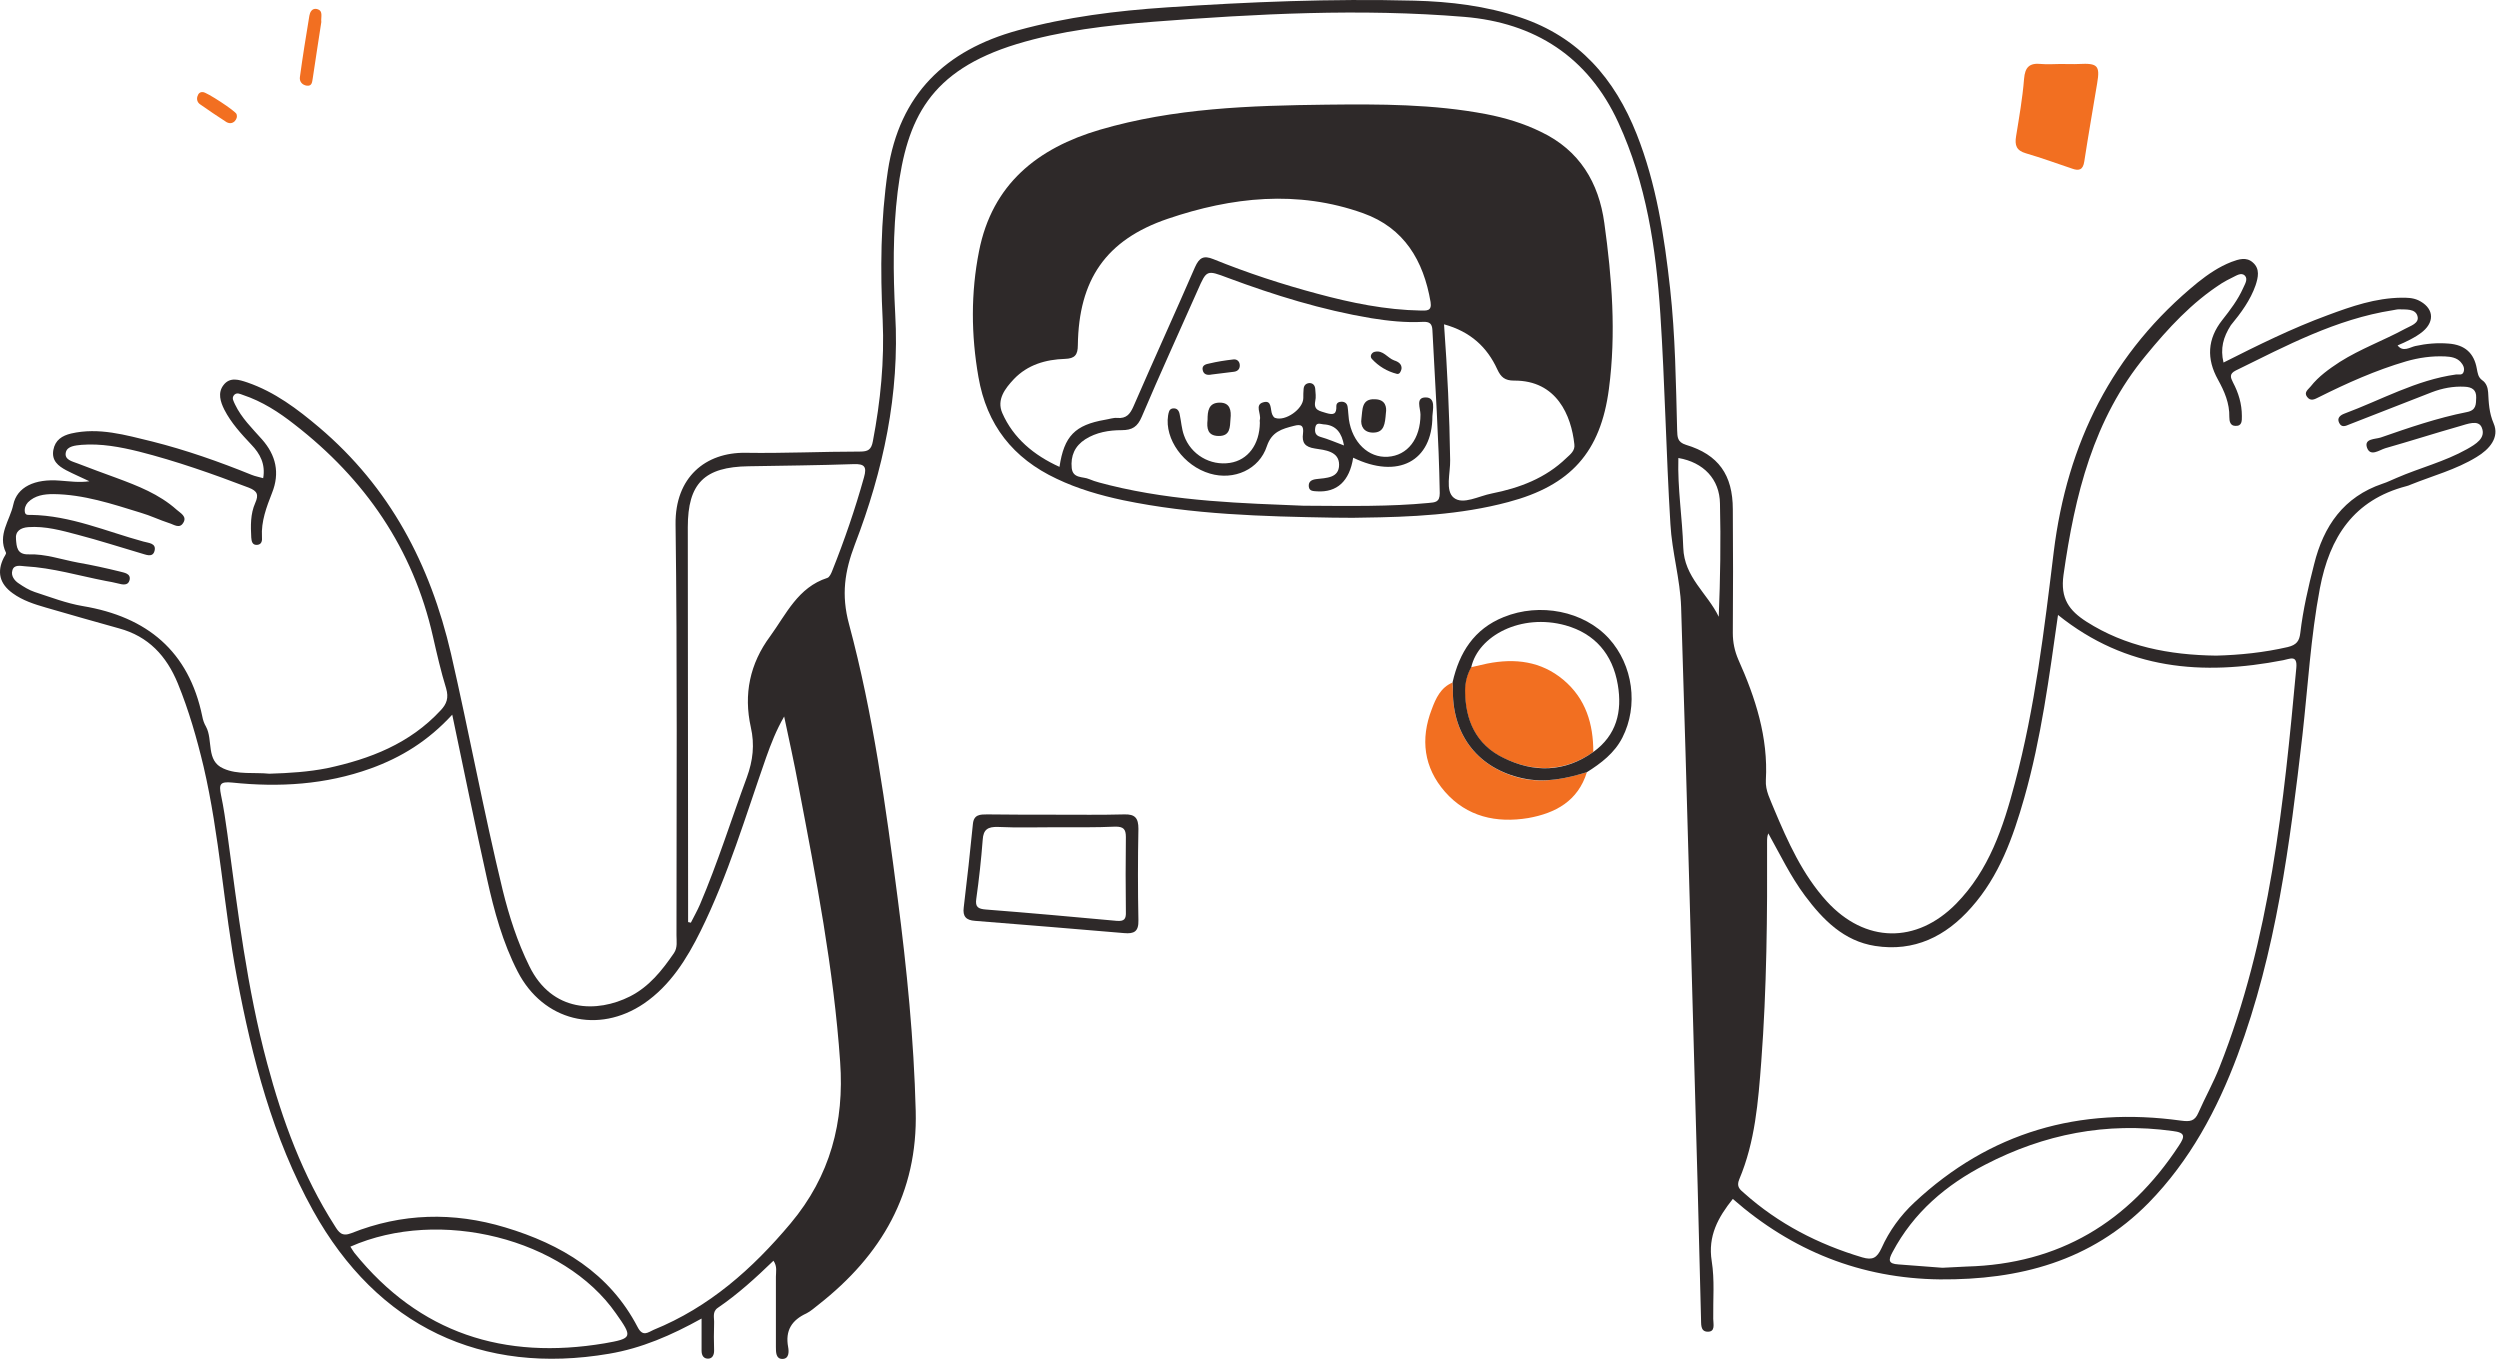 <?xml version="1.0" encoding="UTF-8"?> <svg xmlns="http://www.w3.org/2000/svg" width="349" height="190" viewBox="0 0 349 190" fill="none"> <path d="M221.53 107.796C220.292 111.811 217.174 113.519 213.331 114.202C208.889 114.928 204.79 114.031 201.715 110.529C198.768 107.156 198.255 103.184 199.878 98.999C200.433 97.504 201.117 95.967 202.782 95.283C202.782 95.71 202.825 96.137 202.825 96.564C202.825 102.8 206.498 107.326 212.562 108.693C215.68 109.334 218.584 108.693 221.53 107.796Z" fill="#F26F21"></path> <path d="M287.682 8.931C288.536 8.931 289.391 8.974 290.245 8.931C292.807 8.803 293.191 9.145 292.764 11.622C292.166 15.252 291.526 18.882 290.971 22.512C290.8 23.75 290.202 23.878 289.262 23.537C287.127 22.811 284.992 22.042 282.814 21.401C281.49 21.017 281.234 20.291 281.447 19.01C281.874 16.362 282.344 13.714 282.558 11.024C282.686 9.358 283.326 8.76 284.949 8.931C285.846 9.017 286.743 8.931 287.682 8.931Z" fill="#F26F21"></path> <path d="M44.855 3.08C44.47 5.643 44.043 8.291 43.659 10.938C43.573 11.408 43.573 12.049 42.847 11.963C42.207 11.878 41.78 11.408 41.865 10.768C42.249 7.906 42.719 5.045 43.189 2.184C43.274 1.714 43.531 1.159 44.171 1.244C45.196 1.458 44.769 2.312 44.855 3.08Z" fill="#F26F21"></path> <path d="M28.327 12.86C28.797 12.818 32.897 15.508 33.025 15.935C33.153 16.319 33.025 16.618 32.769 16.917C32.427 17.259 32 17.259 31.616 17.045C30.377 16.234 29.139 15.423 27.943 14.569C27.558 14.312 27.43 13.885 27.558 13.458C27.687 13.031 27.943 12.818 28.327 12.86Z" fill="#F26F21"></path> <path d="M222.427 104.978C218.413 107.796 214.057 107.839 209.829 105.789C206.028 103.953 204.533 100.536 204.491 96.394C204.491 95.241 204.79 94.173 205.345 93.148C206.113 92.977 206.839 92.806 207.608 92.635C211.494 91.867 215.124 92.294 218.242 94.899C221.402 97.547 222.427 101.091 222.427 104.978Z" fill="#F26F21"></path> <path d="M310.402 50.612C315.228 48.178 319.968 45.829 324.965 43.993C328.296 42.755 331.627 41.602 335.257 41.559C336.026 41.559 336.795 41.559 337.563 41.9C339.656 42.883 339.998 44.762 338.247 46.256C337.691 46.726 337.094 47.068 336.453 47.41C335.898 47.709 335.3 47.965 334.702 48.221C335.471 49.203 336.41 48.477 337.179 48.306C338.716 47.965 340.297 47.837 341.834 47.965C344.097 48.136 345.379 49.289 345.763 51.467C345.891 52.107 345.934 52.662 346.532 53.09C347.087 53.474 347.3 54.114 347.343 54.755C347.428 56.25 347.471 57.616 348.112 59.111C348.966 61.075 347.514 62.741 345.72 63.809C342.859 65.56 339.613 66.414 336.538 67.652C336.325 67.738 336.154 67.823 335.94 67.866C328.595 69.788 325.221 74.955 323.855 82.13C322.573 88.92 322.189 95.796 321.42 102.629C319.669 117.789 317.748 132.907 312.367 147.299C309.505 154.944 305.704 162.033 299.939 167.927C291.91 176.083 281.874 178.689 270.813 178.603C259.795 178.475 250.186 174.631 241.901 167.371C239.851 169.934 238.399 172.539 238.955 176.041C239.382 178.689 239.125 181.422 239.168 184.112C239.168 184.838 239.51 185.949 238.357 185.906C237.332 185.863 237.503 184.796 237.46 184.027C237.289 177.834 237.161 171.685 236.99 165.492C236.221 138.587 235.538 111.682 234.684 84.735C234.556 80.849 233.403 77.048 233.189 73.161C232.591 63.382 232.421 53.559 231.78 43.779C231.182 34.64 229.815 25.587 225.929 17.131C221.701 7.906 214.228 3.166 204.405 2.354C189.928 1.159 175.45 1.927 160.973 3.038C154.524 3.55 148.118 4.276 141.926 6.155C129.797 9.871 126.594 16.576 125.313 26.782C124.63 32.42 124.673 38.142 124.972 43.822C125.612 55.011 123.306 65.688 119.334 76.023C117.925 79.738 117.413 83.026 118.523 87.126C121.897 99.682 123.648 112.537 125.313 125.391C126.594 135.256 127.577 145.121 127.833 155.072C128.132 166.56 123.05 175.229 114.295 182.105C113.74 182.532 113.185 183.045 112.587 183.344C110.537 184.283 109.597 185.735 110.024 188.041C110.153 188.725 110.153 189.707 109.213 189.707C108.316 189.707 108.316 188.767 108.316 188.041C108.316 184.753 108.316 181.507 108.316 178.219C108.316 177.535 108.53 176.809 107.975 175.998C105.498 178.39 103.021 180.653 100.202 182.575C99.391 183.13 99.732 183.984 99.689 184.71C99.647 185.991 99.647 187.272 99.689 188.554C99.689 189.109 99.476 189.621 98.921 189.664C98.237 189.707 97.939 189.237 97.939 188.554C97.939 187.144 97.939 185.778 97.939 184.07C93.711 186.418 89.568 188.212 85.041 188.981C67.275 192.013 52.713 185.223 43.702 168.994C38.064 158.83 35.203 147.727 33.068 136.409C31.231 126.63 30.676 116.679 28.413 106.985C27.473 103.056 26.363 99.169 24.825 95.411C23.245 91.568 20.726 88.835 16.626 87.724C13.209 86.785 9.836 85.802 6.419 84.82C4.796 84.35 3.173 83.838 1.764 82.813C-0.072 81.489 -0.457 79.824 0.526 77.859C0.654 77.603 0.91 77.304 0.825 77.133C-0.371 74.656 1.38 72.649 1.849 70.471C2.362 67.994 4.839 66.798 8.384 67.097C9.707 67.183 11.031 67.396 12.483 67.183C11.416 66.67 10.305 66.2 9.238 65.645C8.127 65.047 7.188 64.321 7.444 62.827C7.7 61.417 8.682 60.819 9.921 60.52C13.807 59.623 17.523 60.734 21.238 61.631C25.979 62.827 30.591 64.449 35.118 66.286C35.63 66.499 36.185 66.585 36.74 66.755C37.082 64.791 36.313 63.339 35.075 62.058C33.666 60.563 32.256 59.026 31.317 57.189C30.762 56.079 30.377 54.84 31.189 53.773C32.086 52.577 33.367 53.004 34.52 53.388C38.363 54.712 41.524 57.104 44.556 59.666C54.421 68.037 60.058 78.756 62.962 91.269C65.482 102.244 67.532 113.348 70.18 124.281C71.076 127.911 72.229 131.498 73.895 134.872C77.055 141.363 83.376 141.406 87.945 139.1C90.636 137.733 92.429 135.47 94.095 133.036C94.608 132.267 94.437 131.37 94.437 130.559C94.437 111.426 94.565 92.337 94.308 73.204C94.223 66.627 98.494 63.125 104.088 63.211C109.427 63.296 114.765 63.04 120.06 63.04C121.171 63.04 121.641 62.784 121.854 61.588C122.922 55.993 123.477 50.399 123.221 44.676C122.879 37.715 122.922 30.754 123.947 23.836C125.569 13.159 131.975 7.009 142.097 4.234C148.93 2.354 155.891 1.5 162.895 1.031C174.383 0.262 185.871 -0.208 197.401 0.091C202.441 0.219 207.437 0.817 212.263 2.44C220.42 5.173 225.417 10.981 228.492 18.754C231.225 25.672 232.335 32.932 233.147 40.278C233.873 46.854 233.958 53.474 234.129 60.051C234.171 60.99 234.129 61.716 235.367 62.1C239.894 63.467 241.901 66.286 241.901 71.112C241.944 76.877 241.944 82.642 241.901 88.365C241.901 89.689 242.158 90.885 242.67 92.08C245.062 97.418 246.855 102.928 246.514 108.907C246.428 110.401 247.154 111.64 247.667 112.964C249.588 117.533 251.638 122.103 255.012 125.818C260.35 131.669 267.525 131.797 273.077 126.16C277.689 121.462 279.654 115.483 281.276 109.334C284.095 98.742 285.376 87.895 286.7 77.048C288.579 61.844 294.857 49.16 306.815 39.423C308.267 38.27 309.762 37.245 311.512 36.562C312.537 36.178 313.605 35.836 314.502 36.648C315.527 37.544 315.228 38.74 314.886 39.808C314.16 41.9 312.836 43.694 311.427 45.402C310.359 47.068 309.932 48.648 310.402 50.612ZM63.133 99.767C59.759 103.44 56.001 105.746 51.73 107.284C45.453 109.547 38.961 109.931 32.427 109.248C30.719 109.077 30.548 109.462 30.847 110.956C31.231 112.75 31.488 114.586 31.744 116.423C33.196 127.185 34.477 137.947 37.296 148.453C39.431 156.439 42.25 164.126 46.734 171.13C47.289 172.026 47.716 172.667 49.04 172.154C56.086 169.336 63.304 169.165 70.521 171.343C78.336 173.692 85.084 177.706 89.013 185.265C89.739 186.675 90.465 185.991 91.234 185.65C99.006 182.489 105.028 177.151 110.366 170.788C115.918 164.168 117.882 156.609 117.284 148.239C116.388 135.256 113.911 122.53 111.476 109.761C110.879 106.515 110.153 103.269 109.469 100.024C108.359 101.945 107.633 103.824 106.95 105.746C104.088 113.903 101.654 122.188 97.81 129.961C95.889 133.847 93.582 137.562 89.91 140.082C83.504 144.438 75.817 142.516 72.272 135.641C70.18 131.584 68.984 127.185 68.001 122.743C66.336 115.27 64.799 107.711 63.133 99.767ZM287.298 85.845C286.06 94.557 284.949 103.056 282.6 111.341C281.02 116.893 279.098 122.316 275.169 126.715C271.625 130.729 267.226 132.907 261.76 132.053C257.404 131.37 254.5 128.423 251.98 125.049C249.973 122.359 248.521 119.327 246.855 116.337C246.684 116.764 246.684 117.149 246.684 117.533C246.727 127.74 246.642 137.989 245.873 148.196C245.446 153.791 245.019 159.385 242.798 164.638C242.371 165.663 242.884 166.047 243.481 166.56C248.265 170.831 253.816 173.692 259.966 175.528C261.418 175.955 262.016 175.614 262.657 174.247C263.724 171.856 265.304 169.678 267.226 167.884C277.775 158.019 290.287 154.474 304.466 156.439C305.747 156.609 306.388 156.524 306.9 155.328C307.84 153.193 308.993 151.143 309.847 148.965C316.936 131.071 318.815 112.152 320.566 93.233C320.737 91.354 319.669 91.995 318.73 92.166C307.498 94.344 296.864 93.532 287.298 85.845ZM37.595 108.01C40.456 107.924 43.061 107.753 45.666 107.241C51.645 105.96 57.197 103.824 61.51 99.169C62.364 98.273 62.663 97.418 62.279 96.095C61.553 93.746 60.998 91.312 60.443 88.877C57.667 76.578 50.962 66.884 41.096 59.239C38.919 57.531 36.612 56.036 33.922 55.139C33.538 55.011 33.111 54.755 32.726 55.097C32.256 55.566 32.641 56.036 32.812 56.463C33.708 58.342 35.203 59.794 36.57 61.332C38.534 63.553 39.089 66.029 37.979 68.805C37.21 70.77 36.441 72.777 36.57 74.955C36.612 75.425 36.57 76.023 35.886 76.065C35.203 76.108 35.118 75.553 35.075 75.04C34.989 73.418 34.947 71.752 35.63 70.215C36.143 69.062 35.929 68.549 34.733 68.079C29.694 66.158 24.612 64.364 19.402 63.04C16.797 62.399 14.106 61.887 11.373 62.1C10.519 62.186 9.408 62.271 9.195 63.125C8.939 64.193 10.092 64.407 10.861 64.706C12.654 65.389 14.448 66.072 16.241 66.713C19.231 67.823 22.22 68.976 24.655 71.154C25.167 71.624 26.192 72.094 25.552 73.033C25.039 73.845 24.228 73.204 23.63 73.033C22.306 72.606 20.982 71.966 19.658 71.581C15.644 70.343 11.672 69.019 7.444 68.976C6.163 68.976 4.882 69.147 3.899 70.129C3.558 70.514 3.387 70.983 3.472 71.496C3.558 71.966 3.985 71.88 4.326 71.88C9.836 71.966 14.832 74.186 20 75.596C20.726 75.809 21.836 75.809 21.58 76.877C21.323 77.945 20.299 77.389 19.615 77.219C16.711 76.364 13.807 75.425 10.861 74.656C8.597 74.058 6.334 73.418 3.942 73.588C2.874 73.674 2.106 74.144 2.234 75.297C2.319 76.322 2.362 77.432 3.985 77.389C6.334 77.304 8.597 78.115 10.903 78.542C12.868 78.884 14.79 79.311 16.711 79.781C17.309 79.952 18.334 80.037 18.078 81.019C17.864 81.788 17.096 81.617 16.455 81.446C15.9 81.318 15.345 81.19 14.79 81.105C11.031 80.379 7.359 79.268 3.515 79.055C2.874 79.012 1.935 78.756 1.721 79.653C1.508 80.379 2.02 81.062 2.618 81.446C3.301 81.916 4.07 82.386 4.839 82.642C7.06 83.368 9.28 84.222 11.544 84.607C20.512 86.101 26.363 90.885 28.242 100.024C28.327 100.493 28.498 101.006 28.754 101.433C29.779 103.312 28.712 106.216 31.189 107.284C33.153 108.181 35.545 107.796 37.595 108.01ZM309.377 91.525C312.666 91.44 316.039 91.098 319.37 90.329C320.609 90.03 320.993 89.475 321.121 88.365C321.506 85.119 322.232 81.959 323.043 78.799C324.367 73.418 327.186 69.361 332.609 67.524C333.293 67.311 333.933 66.969 334.574 66.713C337.82 65.303 341.279 64.449 344.396 62.698C345.592 62.015 347.087 61.161 346.446 59.666C345.976 58.556 344.439 59.196 343.371 59.495C339.912 60.478 336.453 61.588 332.994 62.57C332.14 62.827 330.901 63.809 330.431 62.485C330.004 61.204 331.584 61.332 332.353 61.075C336.282 59.709 340.254 58.342 344.354 57.531C345.72 57.275 345.635 56.42 345.677 55.524C345.72 54.413 345.08 54.029 344.055 53.986C342.475 53.901 340.937 54.2 339.485 54.755C335.642 56.25 331.841 57.744 327.997 59.239C327.485 59.453 326.887 59.752 326.545 59.026C326.203 58.342 326.716 57.958 327.271 57.744C332.439 55.823 337.307 53.047 342.859 52.278C343.243 52.235 343.756 52.449 343.927 51.894C344.097 51.381 343.841 50.911 343.499 50.527C342.944 49.929 342.176 49.801 341.364 49.758C339.485 49.673 337.691 49.929 335.898 50.442C331.67 51.68 327.655 53.474 323.726 55.438C323.129 55.737 322.573 56.079 322.061 55.396C321.591 54.755 322.232 54.371 322.573 53.944C323.684 52.534 325.136 51.509 326.631 50.527C329.535 48.691 332.738 47.538 335.727 45.915C336.496 45.488 337.777 45.146 337.478 44.121C337.179 43.053 335.855 43.224 334.873 43.182C334.617 43.182 334.318 43.267 334.019 43.31C326.118 44.548 319.157 48.264 312.11 51.723C311.171 52.193 311.384 52.705 311.726 53.388C312.495 54.84 312.965 56.378 312.965 58.086C312.965 58.727 313.007 59.495 312.068 59.453C311.342 59.453 311.214 58.812 311.214 58.214C311.256 56.292 310.53 54.627 309.633 53.004C308.011 50.1 308.139 47.324 310.231 44.676C311.342 43.267 312.409 41.858 313.135 40.235C313.349 39.722 313.861 38.996 313.392 38.484C312.879 37.971 312.196 38.484 311.641 38.74C311.128 38.996 310.616 39.253 310.146 39.552C305.961 42.242 302.672 45.829 299.555 49.63C292.209 58.513 289.647 69.147 288.067 80.251C287.597 83.582 288.878 85.247 291.27 86.785C296.693 90.244 302.8 91.44 309.377 91.525ZM96.059 128.722C96.188 128.765 96.316 128.765 96.444 128.808C96.871 127.954 97.341 127.142 97.725 126.245C100.202 120.437 102.081 114.416 104.259 108.522C105.113 106.173 105.369 103.953 104.814 101.518C103.789 96.906 104.686 92.635 107.505 88.835C109.768 85.717 111.391 82.002 115.491 80.678C115.79 80.592 116.046 80.037 116.174 79.695C117.882 75.425 119.377 71.069 120.616 66.627C121.043 65.133 120.658 64.748 119.206 64.791C114.295 64.962 109.427 65.004 104.515 65.09C98.323 65.175 96.017 67.481 96.017 73.588C96.017 90.97 96.059 108.394 96.059 125.775C96.059 126.8 96.059 127.74 96.059 128.722ZM271.155 176.98C272.607 176.895 273.589 176.852 274.572 176.809C287.426 176.468 297.163 170.617 304.167 159.94C305.021 158.659 305.107 158.104 303.313 157.891C294.046 156.609 285.376 158.318 277.134 162.588C271.668 165.407 267.141 169.25 264.194 174.802C263.596 175.913 263.596 176.425 265.005 176.511C267.226 176.681 269.447 176.852 271.155 176.98ZM48.912 174.034C49.168 174.418 49.296 174.674 49.467 174.888C58.563 186.162 70.393 189.878 84.401 187.529C88.33 186.845 88.33 186.675 85.981 183.344C78.721 172.923 61.382 168.524 48.912 174.034ZM234.3 63.937C234.171 68.165 234.855 72.307 234.983 76.45C235.111 80.592 238.357 82.813 239.937 86.101C240.15 80.763 240.236 75.553 240.108 70.3C240.065 66.884 237.802 64.535 234.3 63.937Z" fill="#2E2929"></path> <path d="M186.042 72.264C176.262 72.094 166.439 71.838 156.788 69.83C153.585 69.147 150.467 68.25 147.52 66.841C141.413 63.98 137.741 59.325 136.588 52.62C135.563 46.769 135.52 40.876 136.673 35.067C138.509 25.715 144.83 20.675 153.542 18.113C163.877 15.081 174.511 14.739 185.187 14.611C192.661 14.526 200.092 14.526 207.48 15.935C210.128 16.448 212.69 17.216 215.124 18.412C220.505 20.974 223.196 25.501 223.965 31.138C225.032 38.826 225.63 46.513 224.605 54.285C223.452 63.125 219.267 67.78 210.555 70.087C203.85 71.88 196.974 72.179 190.056 72.264C188.732 72.307 187.408 72.264 186.042 72.264ZM181.942 70.599C188.647 70.642 194.028 70.727 199.409 70.215C200.348 70.129 200.989 70.129 200.989 68.848C200.861 61.246 200.348 53.645 199.964 46.086C199.921 45.189 199.579 44.89 198.64 44.932C196.206 45.061 193.814 44.804 191.423 44.42C184.547 43.267 177.927 41.217 171.393 38.783C168.447 37.672 168.447 37.672 167.208 40.491C164.603 46.385 161.912 52.235 159.393 58.172C158.795 59.581 158.069 60.051 156.574 60.051C154.823 60.051 153.03 60.349 151.492 61.332C150.04 62.271 149.442 63.638 149.613 65.346C149.784 66.841 151.193 66.499 152.047 66.884C152.944 67.268 153.926 67.481 154.909 67.738C164.219 70.044 173.742 70.257 181.942 70.599ZM147.905 65.175C148.545 60.862 150.083 59.325 154.268 58.599C154.823 58.513 155.421 58.3 155.934 58.342C157.258 58.47 157.77 57.787 158.24 56.719C161.058 50.228 164.005 43.779 166.824 37.288C167.422 35.964 168.02 35.623 169.386 36.178C174.126 38.099 178.952 39.68 183.906 41.004C188.647 42.285 193.43 43.267 198.341 43.352C199.11 43.352 199.921 43.48 199.708 42.157C198.725 36.391 196.035 31.822 190.312 29.772C181.13 26.483 171.948 27.508 163.023 30.541C154.353 33.487 150.595 39.082 150.467 48.178C150.467 49.545 150.04 50.057 148.674 50.1C145.983 50.185 143.463 50.911 141.542 52.919C140.303 54.242 139.107 55.78 139.919 57.659C141.456 61.161 144.318 63.553 147.905 65.175ZM201.587 45.274C202.056 51.766 202.355 58.001 202.441 64.236C202.483 66.029 201.715 68.506 202.953 69.489C204.234 70.514 206.455 69.232 208.249 68.891C212.135 68.122 215.765 66.755 218.669 63.937C219.224 63.424 219.908 62.912 219.779 62.015C219.352 58.043 217.345 53.089 211.366 53.132C210.085 53.132 209.53 52.662 209.017 51.552C207.608 48.477 205.302 46.299 201.587 45.274Z" fill="#2E2929"></path> <path d="M221.53 107.796C218.626 108.693 215.68 109.334 212.562 108.65C206.498 107.326 202.825 102.8 202.825 96.522C202.825 96.095 202.825 95.668 202.782 95.24C203.722 91.098 205.772 87.81 209.914 86.144C214.954 84.094 221.103 85.29 224.605 89.133C227.979 92.849 228.748 98.529 226.484 102.97C225.374 105.148 223.495 106.558 221.53 107.796ZM222.427 104.978C225.673 102.629 226.484 99.34 225.844 95.582C225.118 91.311 222.641 88.45 218.541 87.297C212.349 85.589 206.37 88.749 205.387 93.148C204.832 94.13 204.533 95.24 204.533 96.394C204.533 100.536 206.071 103.953 209.872 105.789C214.1 107.882 218.413 107.839 222.427 104.978Z" fill="#2E2929"></path> <path d="M147.35 113.732C150.553 113.732 153.756 113.775 156.959 113.69C158.453 113.647 158.923 114.202 158.923 115.697C158.838 119.967 158.838 124.238 158.923 128.466C158.966 130.046 158.325 130.388 156.916 130.26C149.997 129.662 143.036 129.107 136.118 128.551C134.879 128.466 134.367 127.953 134.538 126.672C135.008 122.786 135.435 118.9 135.819 115.013C135.947 113.69 136.844 113.69 137.826 113.69C140.986 113.732 144.189 113.732 147.35 113.732ZM147.435 115.483C144.745 115.483 142.054 115.569 139.321 115.441C137.912 115.398 137.271 115.782 137.186 117.234C136.972 120.01 136.673 122.743 136.289 125.477C136.118 126.63 136.545 126.886 137.655 126.971C143.72 127.441 149.827 127.996 155.891 128.551C156.959 128.637 157.215 128.295 157.172 127.27C157.129 123.811 157.129 120.309 157.172 116.85C157.172 115.74 156.83 115.398 155.72 115.398C152.987 115.526 150.211 115.483 147.435 115.483Z" fill="#2E2929"></path> <path d="M188.903 63.894C188.39 67.183 186.639 68.763 183.863 68.592C183.351 68.549 182.796 68.592 182.71 67.951C182.625 67.225 183.095 66.969 183.735 66.884C185.145 66.713 186.938 66.755 186.938 64.876C186.938 62.997 184.974 62.827 183.565 62.613C182.155 62.399 181.728 61.801 181.899 60.52C182.027 59.453 181.685 59.154 180.618 59.453C178.952 59.88 177.543 60.264 176.86 62.271C175.792 65.56 172.247 67.097 168.916 66.115C165.244 65.047 162.553 61.289 163.066 58.001C163.151 57.574 163.194 57.104 163.706 57.018C164.347 56.933 164.603 57.36 164.688 57.873C164.902 58.855 164.945 59.837 165.286 60.777C166.226 63.467 168.959 65.047 171.692 64.62C174.212 64.236 175.835 62.058 175.877 59.026C175.877 58.898 175.835 58.727 175.877 58.599C176.091 57.787 175.109 56.506 176.347 56.164C177.628 55.78 177.287 57.232 177.628 57.915C177.714 58.086 177.842 58.3 178.013 58.342C179.422 58.855 181.942 57.104 181.942 55.566C181.942 55.139 181.942 54.712 181.984 54.285C182.027 53.816 182.283 53.517 182.796 53.474C183.308 53.474 183.565 53.816 183.607 54.285C183.65 54.84 183.735 55.438 183.607 55.993C183.351 57.317 184.248 57.36 185.145 57.659C186.17 57.958 186.597 57.83 186.554 56.677C186.554 56.25 186.896 56.079 187.28 56.079C187.792 56.079 188.091 56.378 188.134 56.848C188.22 57.403 188.22 57.958 188.305 58.556C188.775 61.759 191.038 63.937 193.729 63.766C196.505 63.595 198.298 61.246 198.298 57.873C198.298 56.976 197.572 55.481 199.024 55.481C200.476 55.481 200.006 57.189 199.964 58.086C199.964 64.407 195.138 66.926 188.903 63.894ZM187.622 62.186C187.323 60.478 186.554 59.325 184.76 59.239C184.291 59.196 183.735 58.898 183.607 59.709C183.522 60.307 183.607 60.777 184.333 60.99C185.401 61.289 186.469 61.759 187.622 62.186Z" fill="#2E2929"></path> <path d="M193.472 57.659C193.344 59.154 193.259 60.392 191.679 60.392C190.44 60.392 189.885 59.538 190.056 58.428C190.227 57.275 190.013 55.609 191.978 55.737C193.43 55.78 193.601 56.848 193.472 57.659Z" fill="#2E2929"></path> <path d="M168.575 58.599C168.575 57.403 168.703 56.207 170.283 56.207C171.735 56.207 171.906 57.317 171.778 58.47C171.692 59.623 171.778 60.905 170.069 60.862C168.575 60.819 168.447 59.794 168.575 58.599Z" fill="#2E2929"></path> <path d="M169.173 52.278C168.575 52.406 168.02 52.321 167.891 51.637C167.763 50.954 168.404 50.826 168.831 50.741C169.899 50.484 171.009 50.313 172.119 50.185C172.589 50.1 172.973 50.356 173.059 50.826C173.144 51.381 172.888 51.808 172.29 51.894C171.222 52.022 170.198 52.15 169.173 52.278Z" fill="#2E2929"></path> <path d="M195.65 51.509C195.565 51.851 195.394 52.278 195.01 52.193C193.643 51.851 192.447 51.125 191.508 50.1C191.166 49.716 191.508 49.203 191.892 49.118C193.088 48.819 193.686 49.972 194.625 50.313C195.181 50.484 195.736 50.826 195.65 51.509Z" fill="#2E2929"></path> </svg> 